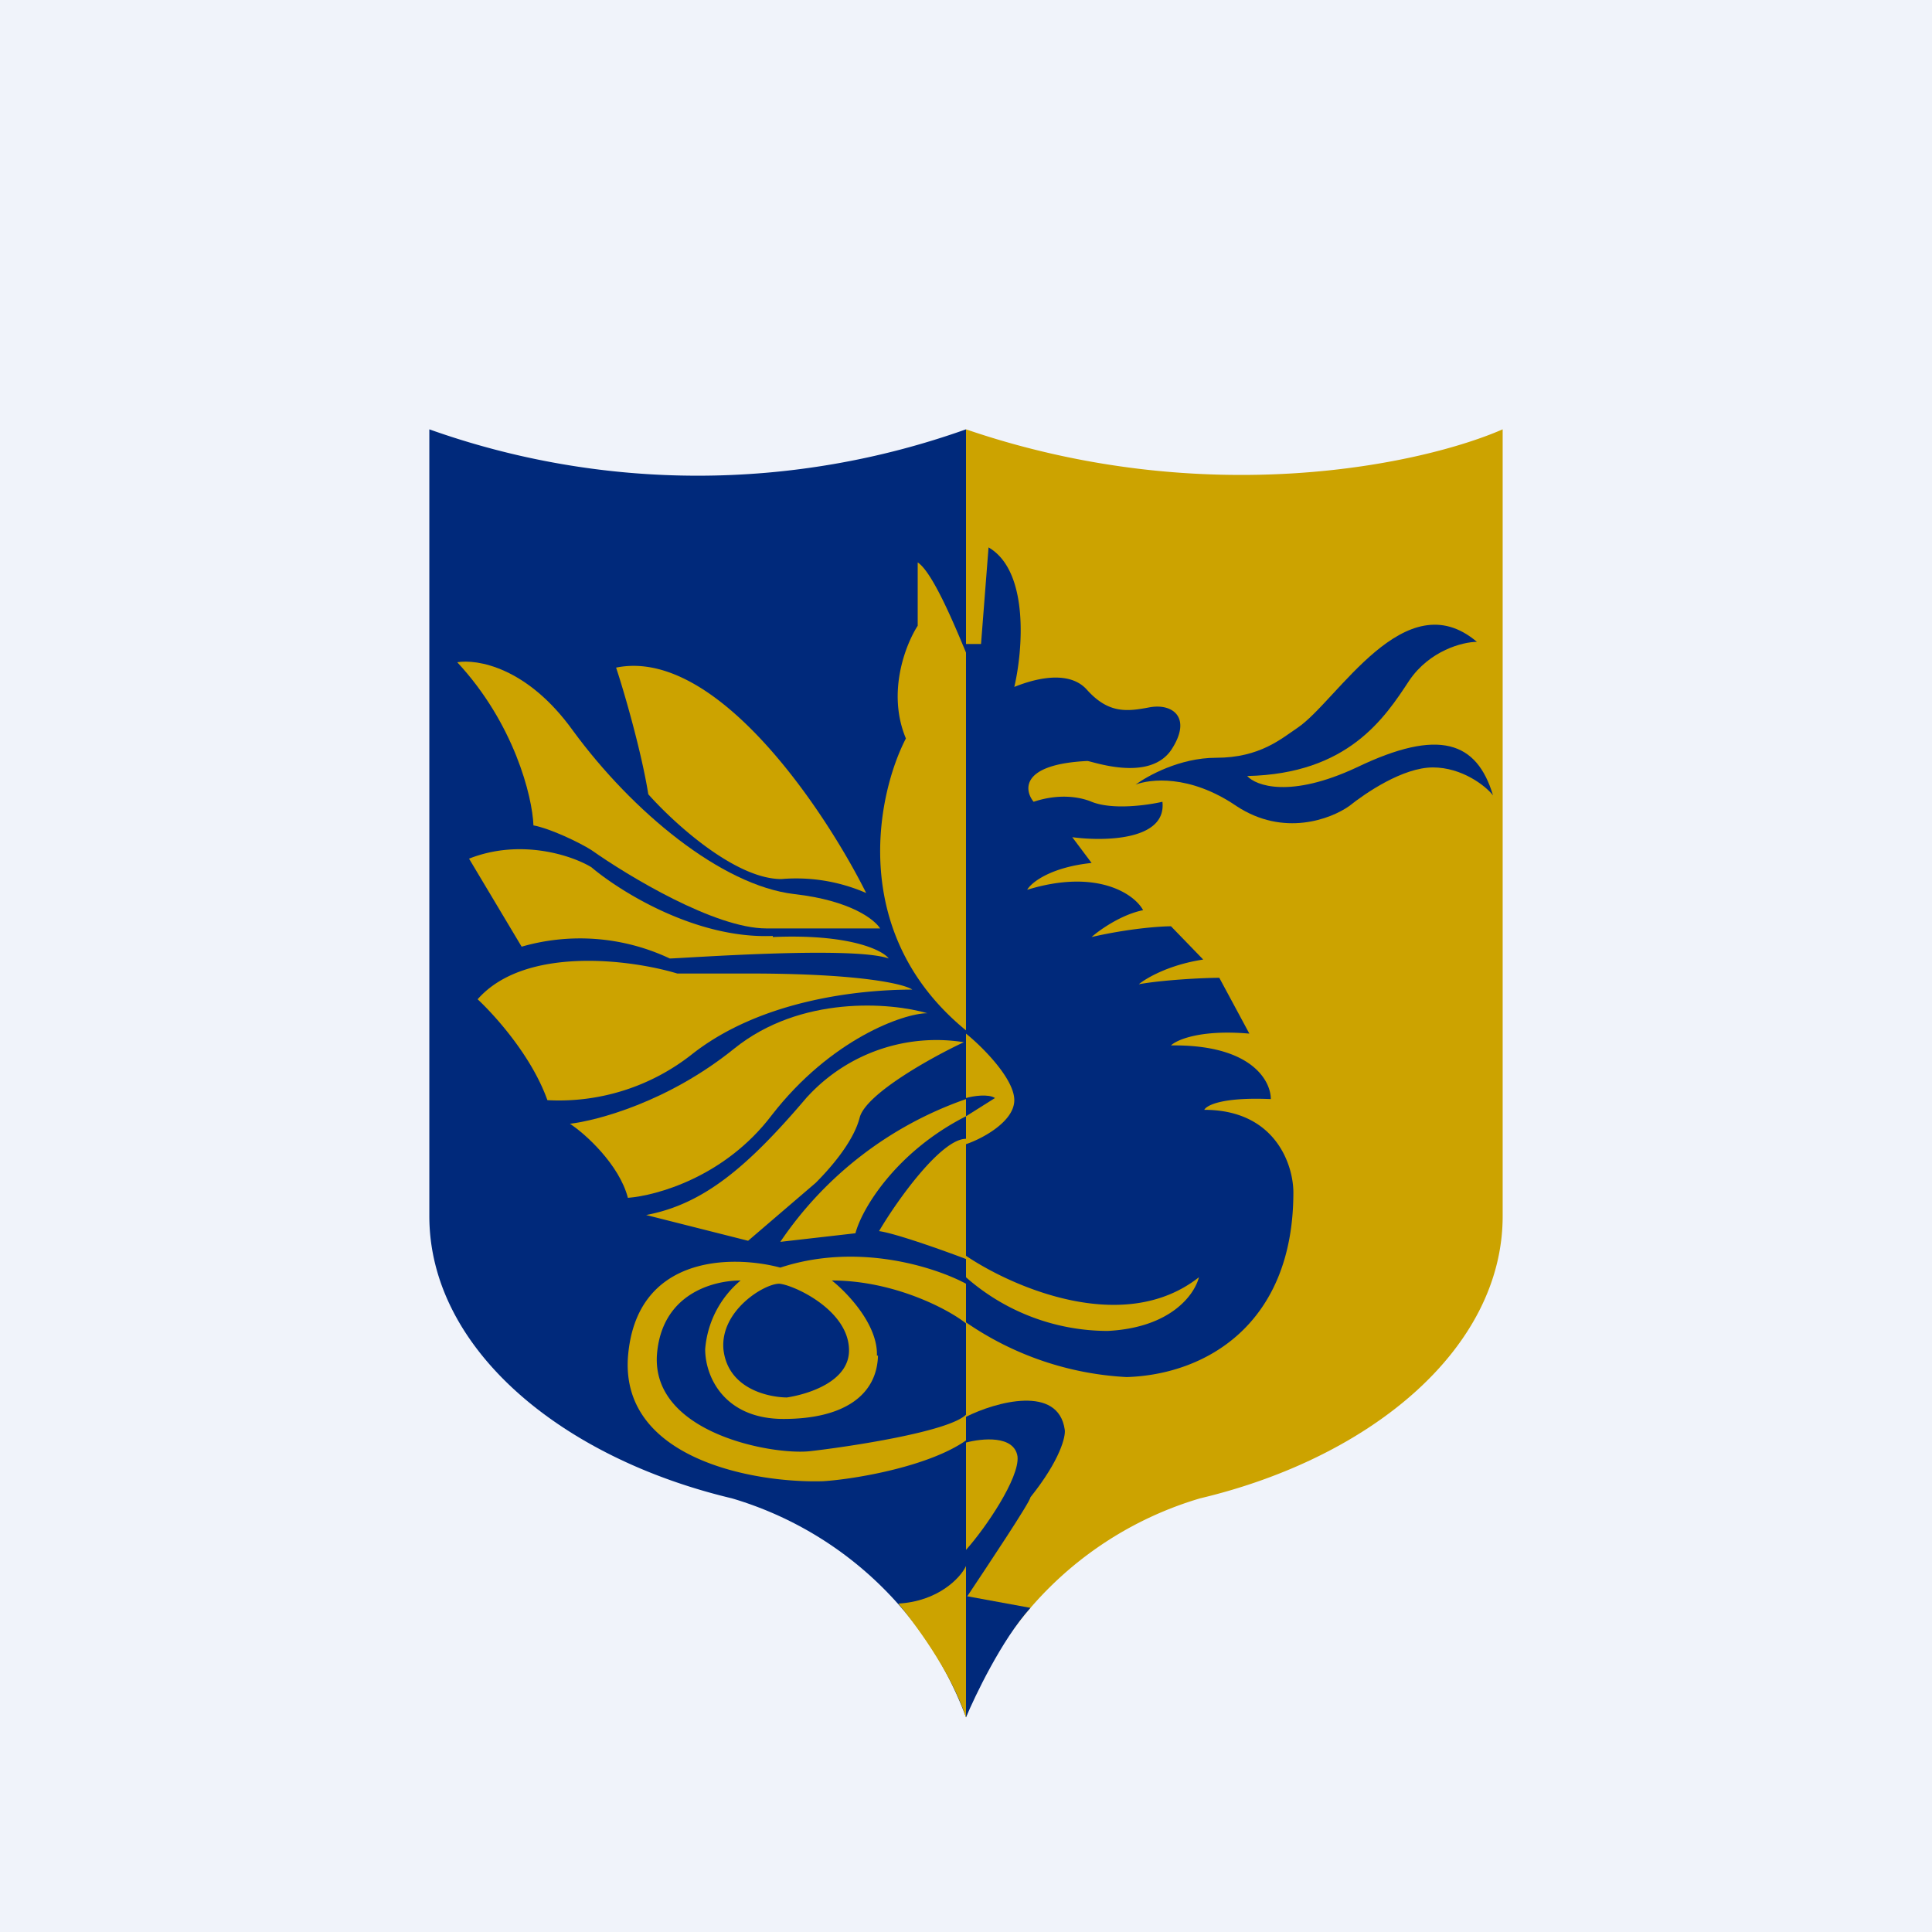 <!-- by TradingView --><svg width="18" height="18" viewBox="0 0 18 18" xmlns="http://www.w3.org/2000/svg"><path fill="#F0F3FA" d="M0 0h18v18H0z"/><path d="M9 4a7.45 7.45 0 0 1-5 0v7.33c0 1.23 1.22 2.25 2.82 2.63A3.33 3.33 0 0 1 9 16V4Z" fill="#00297B"/><path d="M9 4c2.25.77 4.27.32 5 0v7.33c0 1.23-1.22 2.25-2.82 2.63A3.33 3.33 0 0 0 9 16V4ZM8.55 5.24c.14.09.35.6.45.84V9.6c-1.1-.9-.83-2.2-.56-2.72-.18-.43 0-.88.11-1.05v-.59ZM5.74 6.22c.93-.19 1.94 1.32 2.33 2.1a1.63 1.63 0 0 0-.79-.13c-.43 0-1-.52-1.24-.79-.06-.38-.22-.94-.3-1.18Z" fill="#CCA300"/><path d="M5.34 6.81c-.43-.6-.9-.67-1.08-.64.53.57.7 1.25.71 1.52.16.03.43.16.54.23.34.24 1.15.73 1.63.73H8.2c-.05-.08-.27-.26-.8-.32-.68-.08-1.51-.77-2.06-1.52Z" fill="#CCA300"/><path d="M7.2 8.73c.71-.03 1.02.12 1.08.2-.34-.12-1.94 0-2.04 0a1.96 1.96 0 0 0-1.38-.11L4.37 8c.48-.19.96-.03 1.14.08.26.22.97.67 1.69.64ZM6.98 9.07c1.05 0 1.45.1 1.52.15-.48 0-1.4.09-2.05.6a2 2 0 0 1-1.35.43c-.15-.42-.5-.8-.65-.94.44-.5 1.43-.37 1.86-.24h.67Z" fill="#CCA300"/><path d="M6.84 9.77c.62-.5 1.46-.43 1.8-.33-.22 0-.9.24-1.45.95-.44.58-1.08.75-1.34.77-.08-.31-.4-.6-.54-.69.25-.03.91-.2 1.53-.7Z" fill="#CCA300"/><path d="M7.53 10.21a1.63 1.63 0 0 1 1.45-.5c-.3.14-.91.48-.97.7-.06.24-.3.5-.41.61l-.63.54-.95-.24c.53-.1.94-.44 1.5-1.1ZM7.27 11.57A3.46 3.46 0 0 1 9 10.24v.16c-.65.33-.97.86-1.03 1.09l-.7.08ZM9 11.73v-1.12c-.23 0-.64.57-.81.86.15.02.6.18.81.26Z" fill="#CCA300"/><path fill-rule="evenodd" d="M7.27 11.81c.73-.24 1.45 0 1.73.15v1.46c-.34.24-1.02.36-1.33.38-.63.02-1.88-.2-1.82-1.15.07-.96.97-.96 1.42-.84Zm.9.82c.01-.29-.28-.59-.42-.7.58 0 1.09.27 1.25.4v.85c-.16.16-1.1.3-1.45.34-.34.04-1.47-.16-1.43-.89.04-.58.53-.7.78-.7a.93.93 0 0 0-.33.64c0 .26.18.65.73.65.56 0 .87-.22.88-.59Zm-.84.39c.2-.03.59-.15.58-.45-.01-.37-.52-.6-.65-.61-.14 0-.55.25-.52.61.04.37.42.45.6.45Z" fill="#CCA300"/><path d="M9 14.59V16c-.15-.45-.5-.9-.63-1.06.37-.02.58-.24.63-.35Z" fill="#CCA300"/><path d="M9.6 14.98c-.27.3-.52.83-.6 1.02v-1.13l.6.11Z" fill="#00297B"/><path d="M9.92 13.32c-.06-.42-.64-.26-.92-.12v.24c.15-.04.45-.07.48.13.02.2-.3.67-.48.87v.45c.2-.3.6-.9.6-.94.28-.35.33-.57.32-.63ZM9.27 10.23c-.06-.04-.2-.02-.27 0v.17l.27-.17Z" fill="#00297B"/><path d="M10.5 12.83a2.9 2.9 0 0 1-1.5-.51v-.42a2 2 0 0 0 1.32.5c.59-.03.81-.34.85-.5-.7.55-1.74.09-2.17-.2v-1.04c.15-.05.45-.21.45-.41 0-.2-.3-.5-.45-.62V6h.14l.07-.9c.38.22.32.96.24 1.3.1-.04.49-.19.68.03.2.22.37.2.58.16.22-.04.4.1.2.4-.21.3-.74.1-.78.1-.62.03-.59.27-.5.38.27-.09.47-.03.54 0 .2.08.53.03.66 0 .04.36-.54.37-.84.33l.18.24c-.38.04-.56.18-.6.25.65-.2 1 .04 1.08.19-.2.04-.4.18-.48.25.35-.08.64-.1.74-.1l.3.31c-.33.05-.54.18-.6.23.22-.04.6-.06.75-.06l.28.52c-.46-.04-.68.06-.73.11.75-.01.93.33.93.5-.46-.02-.6.06-.62.1.66 0 .83.51.83.77 0 1.23-.82 1.7-1.56 1.72Z" fill="#00297B"/><path d="M11.33 7.06c-.34 0-.64.17-.75.25.13-.05.5-.1.94.2.44.29.88.12 1.05 0 .15-.12.5-.36.78-.36.27 0 .49.17.56.26-.15-.5-.5-.63-1.27-.26-.62.29-.94.17-1.02.08.94-.02 1.28-.54 1.51-.89.19-.28.5-.36.63-.36-.67-.57-1.3.55-1.67.8-.15.1-.35.28-.76.28Z" fill="#00297B"/></svg>
